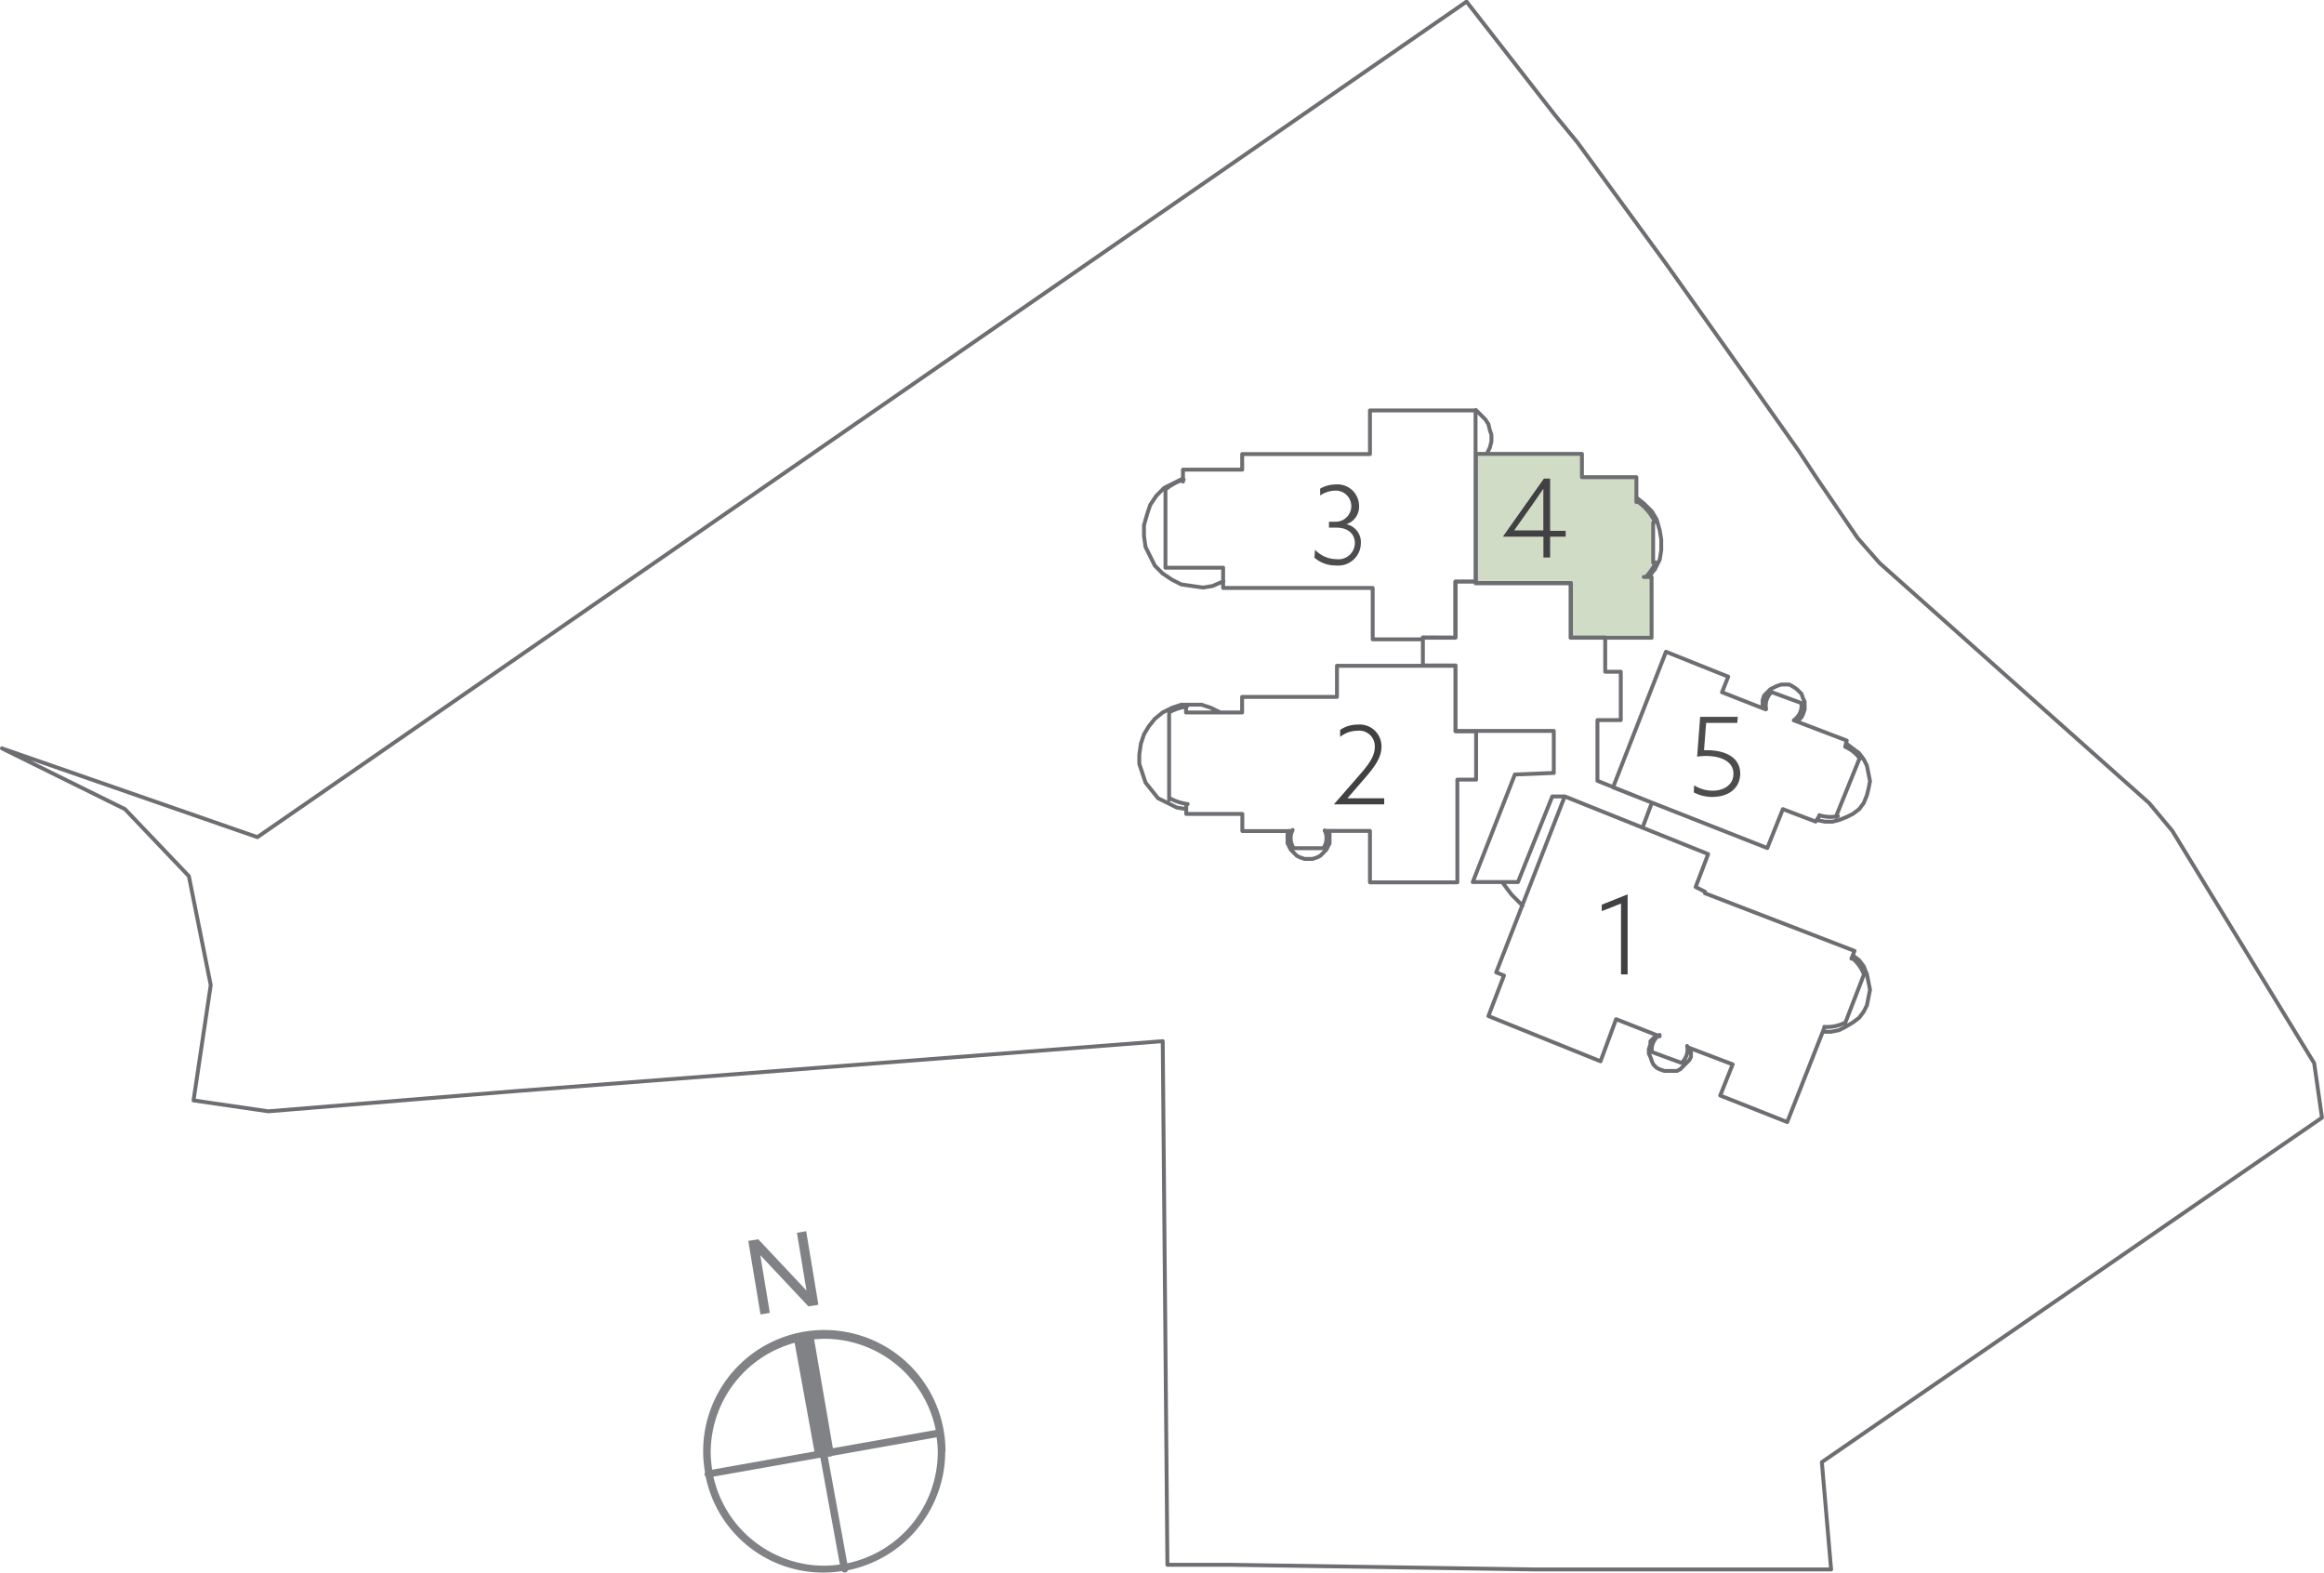 <svg xmlns="http://www.w3.org/2000/svg" id="Layer_1" data-name="Layer 1" viewBox="0 0 298.65 202.1"><defs><style>.cls-1{fill:#d1dcc7;}.cls-2{fill:#414042;}.cls-3{fill:#4d4d4f;}.cls-4{fill:none;stroke:#6d6e71;stroke-linecap:round;stroke-linejoin:round;stroke-width:0.5px;}.cls-5{fill:#808285;}</style></defs><polygon class="cls-1" points="210.22 64.3 210.22 61.09 203.19 61.09 203.19 58.28 189.56 58.28 189.56 74.73 189.56 74.93 201.79 74.93 201.79 81.95 212.22 81.95 212.22 74.12 212.22 66.34 210.99 64.9 210.22 64.3"></polygon><polygon class="cls-2" points="208.31 125.21 209.16 125.21 209.16 114.92 205.84 116.25 205.84 117.08 208.31 116.1 208.31 125.21"></polygon><path class="cls-2" d="M442.6,597.48v0h6.47v-.78h-4.73l0,0,2.38-2.75c1.19-1.39,2-2.54,2-3.88a2.8,2.8,0,0,0-3.07-2.84,3.94,3.94,0,0,0-2.24.68v.9a3.55,3.55,0,0,1,2.19-.79,2,2,0,0,1,2.26,2.07c0,1.12-.67,2.12-1.77,3.39Z" transform="translate(-271.19 -494.12)"></path><path class="cls-3" d="M440.1,565.78a4.12,4.12,0,0,0,2.76,1,2.9,2.9,0,0,0,3.21-2.85,2.35,2.35,0,0,0-1.86-2.45v0a2.36,2.36,0,0,0,1.63-2.37,2.77,2.77,0,0,0-3-2.74,4,4,0,0,0-2,.54v.88a3.61,3.61,0,0,1,2-.63,2,2,0,1,1,0,4h-.87v.76h.94c1.57,0,2.39.85,2.39,2a2.1,2.1,0,0,1-2.35,2.05,3.83,3.83,0,0,1-2.77-1.21Z" transform="translate(-271.19 -494.12)"></path><path class="cls-2" d="M465.75,562.3l2.29-3.23,1.48-2.15,0,0c0,.78,0,1.58,0,2.36v3h-3.76Zm-1.4.78h5.18v2.68h.86v-2.68h2v-.75h-2v-6.71h-.8l-5.25,7.43Z" transform="translate(-271.19 -494.12)"></path><path class="cls-3" d="M488.85,595.94a5,5,0,0,0,2.41.58c2.16,0,3.56-1.21,3.56-3,0-2.28-2.27-3-4.22-3h-.43l.27-3.51h4l.07-.78h-4.84l-.39,5.12a7.17,7.17,0,0,1,1.13-.09c1.6,0,3.54.52,3.54,2.3,0,1.3-1.09,2.16-2.7,2.16a4.47,4.47,0,0,1-2.35-.69Z" transform="translate(-271.19 -494.12)"></path><path class="cls-4" d="M484.08,627.12l-.4.4-.4.4v.4l-.2.6v.61l.2.4.2.6.2.4.4.4.4.2.6.2h1.61l.4-.2.4-.4.4-.4.4-.4.2-.4v-1m13.81-42.24.4-.41.2-.4.2-.6v-1l-.2-.4-.2-.6-.4-.4-.2-.2-.6-.4-.4-.2h-1l-.6.2-.4.2-.4.2-.4.4-.4.4-.2.6v1m7,14.42,1,.2h1l.8-.2,1-.4.8-.4.8-.6.6-.8.4-1,.2-.8.2-1-.2-1-.2-1-.4-.8-.6-.8-.8-.6-.8-.6m-3,37h1l1-.2.8-.4,1-.6.8-.6.6-.8.4-.8.2-1,.2-1-.2-1-.2-1-.4-1-.6-.8-.8-.6m-45.05-9.41,1.2,1.6,1.4,1.4m-30-9.61-.2.4v1.2l.2.4.2.4.4.41.4.4.4.2.6.2h1l.6-.2.4-.2.4-.4.4-.41.2-.4.2-.4v-1.2l-.2-.4M428,585.67l-1.2-.6-1.21-.4H423l-1.2.4-1.2.6-1,.81-.8,1-.6,1-.4,1.2-.2,1.4v1.2l.4,1.2.4,1.2.8,1,.8,1,1.2.6,1.2.6,1.2.2m59.47-29.84.8-1,.6-1.2.2-1.2v-1.4l-.2-1.2-.4-1.4-.6-1-1-1-1-.8m-19.22-5.6.4-.81.2-.8V550l-.2-.6-.2-.8-.4-.6-.6-.6-.6-.6m-37.65,8.81-1.2.6-1.2.6-1,1L419,559l-.4,1.2-.4,1.41v1.4l.2,1.4.6,1.2.6,1.2,1,1,1.2.8,1.2.61,1.4.2,1.4.2,1.21-.2,1.4-.61m25.63,7.21v3.61h4.2v8.41h12.62v5.4l-5,.2-5.41,13.82h5.81l4.41-11h1.6l10,4,1.2-3.2-7-2.81v-7.8h3v-6.21h-2v-4.41h-4.4v-7H460.86v-.2h-2.61v7.21Zm30.43,51.26-5.6-2.2-2,5.41-14.41-5.81,2-5.21-1-.4,8.81-22.62,18.42,7.41m-6.23,23.24a2.28,2.28,0,0,0-1,2.14m3.79,1.45-3.81-1.4m3.85,1.4a2.32,2.32,0,0,0,.71-2.17m17.67-2.44-4.81,12.22-8.61-3.41,1.6-4-5.8-2.21m17.57-2.61a5,5,0,0,0,2.59-.51m2.46-6.09-2.4,6.21m2.45-6.36a5,5,0,0,0-1.56-2.13M490.69,603.9l-1.6,4.2,1.2.6v.2l19.22,7.41-.4,1m-4.2-18.22-.4.6-4.21-1.6-2,5-19.82-7.8,6.8-17.42m19.7,21a4.73,4.73,0,0,0,2.39.12m2.74-7.31-3,7.41m3.11-7.46a4.63,4.63,0,0,0-1.81-1.5m-6.71-3.45,6.81,2.6-.2.8m-6.57-3.44a2.28,2.28,0,0,0,.95-2.1m-3.79-1.47,3.8,1.4m-3.83-1.42a2.31,2.31,0,0,0-.72,2.19m-12.87-7.37,8,3.2-.8,2,5.61,2.2m-74.49-.2v.6h7.21v-2H443v-4h15.22v8.41m-34.51-3.16a6.3,6.3,0,0,0-2.28.74m0,11.23v-11m.14,10.83a6.61,6.61,0,0,0,2.24.72m13.44,3.47h-6.41v-2.2h-7.21v-1m13.67,3.06a2.29,2.29,0,0,0,.15,2.34m3.8,0h-3.8m3.83-.05a2.3,2.3,0,0,0,.15-2.24m16.84-12.72h2.61v6.2h-2.41V607.5H447.24v-6.61h-5.81m40.05-42.25v-3.2h-7v-3H460.86v16.61m23-7.86a6.51,6.51,0,0,0-2.23-2.62m2,7.88v-5.2m-.94,7a6.82,6.82,0,0,0,1.27-1.86m-23.15,2.68h12.21v7h10.41v-7.81h-1m-61.47-11v9.81h7.41v1.8m-5.07-13.12a6.71,6.71,0,0,0-2.41,1.33m7.48,11.59v1h19.22v6.6h6.41v-.2h4.2v-7.21h2.61v-22H447.24v5.61H430.82v2h-7.61V556m36.44-61.67L304.27,601.69l-32.83-11.41,15.81,7.81,8.21,8.61,2.81,14-2.21,14.82,9.61,1.4,31.84-2.6,83.1-6.41.6,67.28h8l39.24.6h38.05L505.31,682l64.27-44.26-1-7-18.22-29.84-3-3.6-34.64-30.84-2.81-3.2-5.2-7.61L502.3,552l-5.8-8.21L485.28,528l-11.41-15.62-2.8-3.4Z" transform="translate(-271.19 -494.12)"></path><polygon class="cls-5" points="97.73 168.9 96.16 159.45 97.44 159.24 103.64 165.83 102.41 158.41 103.6 158.21 105.17 167.66 103.89 167.87 97.7 161.28 98.93 168.7 97.73 168.9"></polygon><path class="cls-5" d="M380.07,695l-2.5-13.7.3,0a.52.52,0,0,0,.23-.1l13.45-2.39a13.84,13.84,0,0,1,.15,1.94A14.62,14.62,0,0,1,380.07,695m-17.23-11.13,13.77-2.44,2.51,13.72a13.56,13.56,0,0,1-2,.16,14.63,14.63,0,0,1-14.25-11.44m10.43-17.24,2.55,14-13.14,2.34a14.89,14.89,0,0,1-.19-2.22,14.62,14.62,0,0,1,10.78-14.08m18.14,11.2-13.22,2.34-2.41-14c.44,0,.87-.06,1.31-.06a14.62,14.62,0,0,1,14.32,11.72m1.25,2.88a15.57,15.57,0,1,0-30.9,2.56.47.47,0,0,0-.06.31.45.45,0,0,0,.15.26A15.4,15.4,0,0,0,379.38,696a.45.45,0,0,0,.35.19h.08a.48.48,0,0,0,.36-.3,15.58,15.58,0,0,0,12.49-15.25" transform="translate(-271.19 -494.12)"></path></svg>